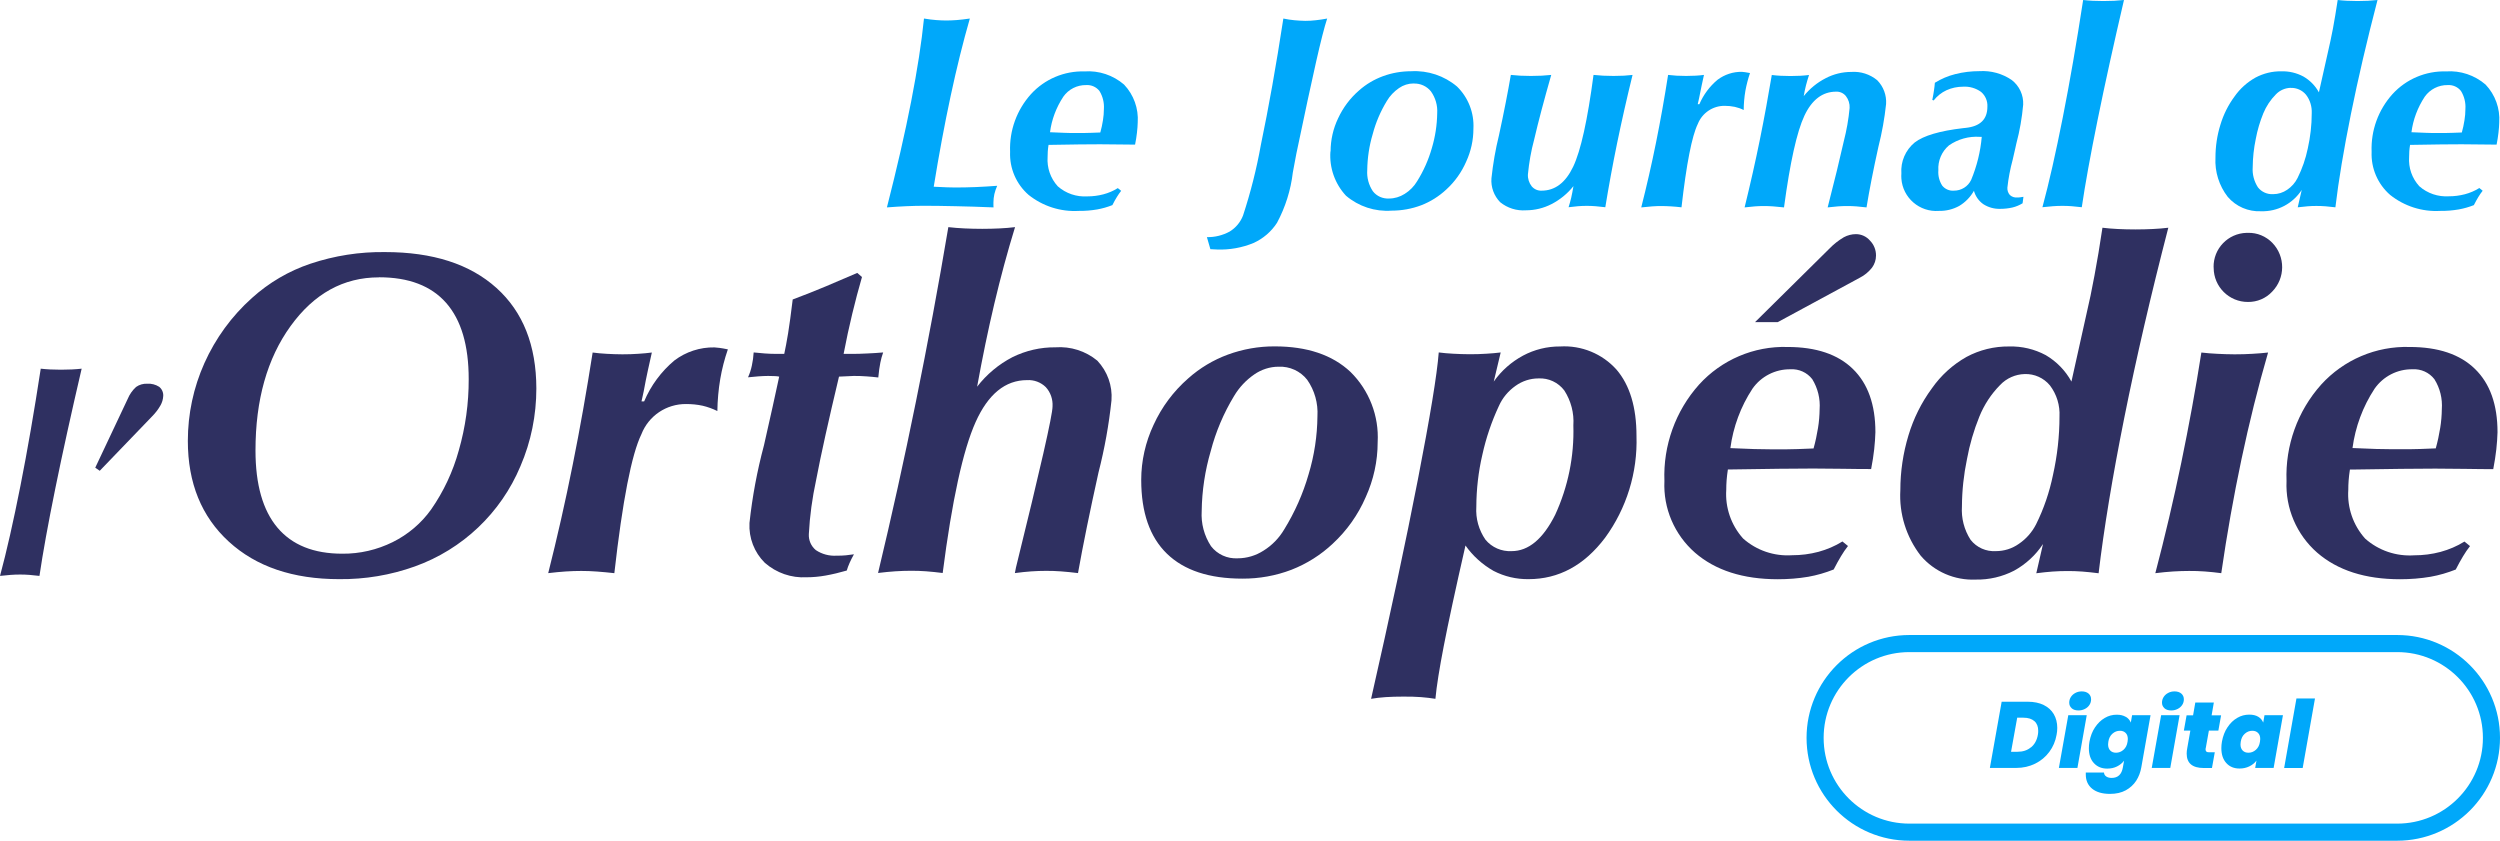 <svg xmlns="http://www.w3.org/2000/svg" xmlns:xlink="http://www.w3.org/1999/xlink" id="Calque_2" viewBox="0 0 292.67 98.42"><defs><style>      .cls-1, .cls-2 {        fill-rule: evenodd;      }      .cls-1, .cls-3 {        fill: #00a8fa;      }      .cls-4, .cls-5 {        fill: none;      }      .cls-2 {        fill: #2f3061;      }      .cls-6 {        isolation: isolate;      }      .cls-5 {        stroke: #00a8fa;        stroke-width: 2px;      }      .cls-7 {        clip-path: url(#clippath);      }    </style><clipPath id="clippath"><rect class="cls-4" width="292.58" height="81.82"></rect></clipPath></defs><g id="Calque_1-2" data-name="Calque_1"><g><g class="cls-7"><g id="Groupe_7516"><path id="Trac&#xE9;_2303" class="cls-1" d="M113.54,2.16c-.79,2.74-1.54,5.76-2.25,9.08s-1.37,6.85-1.98,10.62c.7.03,1.22.05,1.57.07.36.01.68.02.98.02.78,0,1.57-.02,2.38-.05s1.65-.09,2.5-.15c-.14.31-.25.64-.33.97-.07.32-.11.65-.11.98,0,.16,0,.28,0,.36s.01.16.01.22c-1.59-.07-3.07-.11-4.43-.14s-2.61-.05-3.74-.05c-.65,0-1.34.02-2.05.05s-1.47.08-2.26.14c1.17-4.58,2.12-8.72,2.84-12.41.72-3.69,1.22-6.92,1.5-9.7.53.09,1.01.15,1.43.18s.82.05,1.19.05.77-.02,1.21-.05.95-.1,1.54-.18"></path><path id="Trac&#xE9;_2304" class="cls-1" d="M122.92,15.48c.72.03,1.28.05,1.69.07s.8.02,1.17.02c.34,0,.72,0,1.13,0s1.05-.03,1.9-.06c.13-.47.24-.95.31-1.43.07-.43.11-.88.11-1.32.05-.74-.13-1.48-.52-2.11-.37-.47-.95-.73-1.55-.69-1.07-.02-2.07.49-2.68,1.36-.83,1.26-1.37,2.68-1.56,4.18M130.23,24.01c-.58.23-1.18.4-1.79.51-.71.12-1.43.18-2.16.17-2.12.12-4.2-.55-5.86-1.87-1.45-1.26-2.25-3.12-2.17-5.04-.1-2.49.78-4.92,2.45-6.77,1.6-1.75,3.89-2.72,6.26-2.65,1.69-.12,3.35.44,4.63,1.54,1.13,1.19,1.71,2.8,1.6,4.44-.01.37-.04.77-.09,1.2s-.12.9-.22,1.39c-.43,0-1.11,0-2.02-.02-.92-.01-1.61-.02-2.08-.02-1.28,0-3.23.02-5.86.07h-.17c-.04.27-.08.53-.09.77s-.02.45-.02.65c-.09,1.26.34,2.5,1.19,3.43.95.84,2.2,1.26,3.47,1.18.63,0,1.26-.08,1.87-.24.6-.16,1.17-.4,1.69-.73l.39.32c-.18.23-.35.47-.5.72-.17.27-.34.58-.52.94"></path><path id="Trac&#xE9;_2305" class="cls-1" d="M141.7,29.18l-.41-1.42c.93.02,1.85-.21,2.66-.65.72-.44,1.27-1.1,1.57-1.88.89-2.71,1.59-5.48,2.09-8.28.9-4.31,1.78-9.24,2.63-14.78.43.09.87.16,1.31.2.42.04.83.06,1.25.07.41,0,.82-.02,1.23-.07.43-.05.88-.11,1.34-.2-.32.97-.75,2.65-1.29,5.04-.54,2.39-1.32,5.99-2.32,10.79-.1.5-.24,1.22-.41,2.19-.24,2.06-.87,4.06-1.85,5.89-.67,1.04-1.63,1.86-2.76,2.37-1.34.55-2.78.81-4.23.76-.09,0-.22,0-.39-.02-.17-.01-.31-.02-.42-.02"></path><path id="Trac&#xE9;_2306" class="cls-1" d="M165.49,9.77c-.61,0-1.21.19-1.71.54-.58.4-1.07.91-1.43,1.52-.73,1.2-1.29,2.5-1.65,3.87-.41,1.37-.62,2.79-.64,4.22-.06.87.17,1.74.66,2.47.45.58,1.16.89,1.89.85.65,0,1.28-.19,1.83-.54.6-.37,1.11-.89,1.47-1.5.75-1.2,1.32-2.49,1.71-3.85.4-1.33.61-2.71.63-4.09.06-.91-.2-1.81-.73-2.56-.49-.61-1.24-.95-2.02-.92M155.77,17.73c0-1.34.3-2.67.88-3.88.58-1.25,1.41-2.36,2.45-3.26.82-.73,1.77-1.29,2.8-1.67,1.06-.39,2.18-.58,3.31-.58,1.95-.11,3.87.53,5.36,1.79,1.32,1.29,2.02,3.09,1.92,4.94,0,1.33-.29,2.65-.85,3.86-.54,1.24-1.33,2.35-2.33,3.26-.85.79-1.84,1.42-2.93,1.84-1.11.42-2.29.63-3.47.63-1.94.14-3.86-.49-5.34-1.75-1.3-1.4-1.96-3.28-1.82-5.18"></path><path id="Trac&#xE9;_2307" class="cls-1" d="M191.12,8.77c-.67,2.73-1.27,5.38-1.8,7.95-.53,2.58-.99,5.09-1.39,7.54-.41-.05-.79-.09-1.15-.12s-.7-.04-1.02-.04-.66.01-1.02.04-.72.07-1.11.12c.11-.36.22-.73.31-1.12s.17-.83.26-1.35c-.69.87-1.57,1.59-2.56,2.1-.93.48-1.96.73-3,.73-1.09.08-2.17-.26-3.02-.95-.72-.74-1.1-1.76-1.02-2.8.18-1.69.47-3.37.88-5.03.59-2.72,1.05-5.08,1.39-7.07.36.04.73.07,1.11.09s.8.03,1.24.03.87-.01,1.26-.03.76-.05,1.12-.09c-.84,2.94-1.51,5.46-2,7.57-.36,1.33-.6,2.7-.73,4.07-.03.5.13,1,.44,1.4.29.34.71.53,1.16.51,1.58,0,2.81-.94,3.7-2.81.89-1.87,1.68-5.45,2.38-10.74.37.04.74.07,1.13.09s.79.03,1.22.03.85-.01,1.21-.03.71-.05,1.04-.09"></path><path id="Trac&#xE9;_2308" class="cls-1" d="M192.14,24.27c.63-2.48,1.21-5.01,1.73-7.59s.99-5.22,1.41-7.91c.32.04.65.07.99.09s.72.03,1.12.03.76-.01,1.11-.03.67-.05.98-.09c-.09.37-.18.78-.27,1.24s-.2.95-.3,1.48l-.16.71h.19c.48-1.11,1.21-2.1,2.14-2.87.82-.61,1.82-.94,2.84-.92.12.01.24.02.37.04s.32.05.58.1c-.23.68-.41,1.37-.54,2.08-.13.74-.19,1.5-.2,2.25-.33-.17-.68-.29-1.04-.37-.38-.08-.78-.12-1.17-.12-1.39-.02-2.65.83-3.16,2.12-.69,1.41-1.33,4.67-1.91,9.76-.43-.05-.84-.09-1.22-.11s-.76-.04-1.11-.04-.71.01-1.1.04-.8.07-1.26.12"></path><path id="Trac&#xE9;_2309" class="cls-1" d="M204.24,24.27c.67-2.73,1.27-5.38,1.79-7.95s.98-5.09,1.39-7.54c.32.04.67.07,1.04.09s.75.03,1.16.03.79-.01,1.14-.03.7-.05,1.02-.09c-.14.41-.25.82-.36,1.22s-.18.82-.26,1.25c.7-.87,1.58-1.59,2.58-2.1.92-.48,1.94-.73,2.98-.73,1.1-.08,2.19.27,3.04.97.73.74,1.11,1.76,1.04,2.79-.18,1.69-.48,3.36-.9,5.01-.6,2.71-1.06,5.07-1.39,7.09-.42-.05-.81-.09-1.18-.12s-.73-.04-1.08-.04-.71.01-1.09.04-.78.07-1.2.12c.8-3.11,1.43-5.69,1.89-7.75.33-1.28.56-2.58.68-3.89.03-.5-.13-1-.44-1.4-.28-.34-.7-.53-1.14-.51-1.59,0-2.83.94-3.71,2.81-.88,1.87-1.68,5.45-2.39,10.74-.45-.05-.87-.09-1.26-.12s-.75-.04-1.09-.04-.71.01-1.07.04-.77.07-1.19.12"></path><path id="Trac&#xE9;_2310" class="cls-1" d="M231.09,22.33c-.41.73-1.01,1.35-1.73,1.78-.73.4-1.55.6-2.38.58-2.26.17-4.23-1.53-4.39-3.78-.01-.2-.02-.4,0-.6-.1-1.39.48-2.74,1.56-3.63,1.04-.8,2.93-1.36,5.69-1.68.1,0,.19-.02.29-.03,1.69-.18,2.53-1,2.53-2.48.04-.66-.24-1.3-.74-1.73-.61-.44-1.36-.66-2.12-.61-.67,0-1.33.14-1.94.42-.58.27-1.09.68-1.49,1.19l-.16-.06c.09-.43.15-.81.2-1.14s.08-.61.1-.87c.74-.46,1.54-.8,2.38-1.01.93-.24,1.89-.35,2.85-.35,1.34-.08,2.67.28,3.77,1.04.89.68,1.39,1.76,1.34,2.88-.14,1.54-.4,3.06-.8,4.55-.05.25-.1.45-.13.59-.07.31-.17.75-.3,1.31-.29,1.07-.5,2.16-.62,3.27-.02.31.08.62.29.86.23.21.54.32.85.29.12,0,.23,0,.35-.02l.39-.06-.1.76c-.37.22-.76.39-1.18.49-.47.11-.96.16-1.44.16-.7.02-1.39-.17-1.98-.55-.54-.38-.93-.94-1.1-1.58M232.01,16.02h-.24c-1.28-.09-2.56.27-3.61,1-.85.72-1.31,1.81-1.24,2.92-.05.63.11,1.26.45,1.79.33.41.84.63,1.36.59.87.01,1.66-.48,2.03-1.26.67-1.61,1.09-3.31,1.24-5.04"></path><path id="Trac&#xE9;_2311" class="cls-1" d="M239.1,24.27c.78-2.88,1.57-6.4,2.39-10.54.82-4.14,1.61-8.72,2.38-13.73.35.04.71.07,1.11.09s.81.03,1.26.03.88-.01,1.28-.03S248.3.04,248.65,0c-1.2,5.15-2.23,9.82-3.08,14s-1.47,7.6-1.86,10.26c-.42-.05-.81-.09-1.18-.12s-.73-.04-1.08-.04-.72.01-1.11.04-.79.07-1.25.12"></path><path id="Trac&#xE9;_2312" class="cls-1" d="M268.17,10.28c-.66.02-1.28.29-1.74.77-.63.64-1.13,1.39-1.47,2.22-.39.96-.69,1.96-.88,2.99-.23,1.09-.35,2.2-.36,3.32-.06.83.16,1.65.61,2.35.43.55,1.1.84,1.79.8.58,0,1.15-.18,1.63-.51.52-.35.94-.82,1.22-1.38.55-1.1.95-2.26,1.2-3.47.3-1.35.46-2.72.46-4.1.04-.78-.19-1.56-.67-2.18-.44-.53-1.11-.83-1.8-.8M268.99,24.27l.47-2.04c-1.04,1.61-2.84,2.56-4.76,2.5-1.49.07-2.93-.55-3.9-1.68-1.02-1.31-1.53-2.95-1.44-4.6,0-1.3.19-2.6.58-3.85.36-1.19.91-2.3,1.65-3.3.64-.92,1.48-1.67,2.46-2.22.93-.49,1.96-.75,3.01-.73.9-.03,1.8.18,2.6.61.76.44,1.39,1.08,1.81,1.85l1.06-4.72c.2-.84.39-1.75.58-2.73.18-.98.37-2.1.56-3.36.34.04.71.07,1.1.09s.8.03,1.24.03.84-.01,1.22-.03S277.98.04,278.33,0c-1.23,4.73-2.27,9.18-3.11,13.34-.84,4.16-1.45,7.8-1.82,10.93-.41-.05-.8-.09-1.16-.12s-.72-.04-1.07-.04-.67.01-1.02.04-.74.07-1.16.12"></path><path id="Trac&#xE9;_2313" class="cls-1" d="M282.31,15.48c.72.03,1.28.05,1.69.07s.8.02,1.17.02c.34,0,.72,0,1.13,0s1.05-.03,1.9-.06c.13-.47.24-.95.31-1.43.07-.43.11-.87.11-1.32.05-.74-.13-1.48-.52-2.11-.37-.47-.95-.73-1.55-.69-1.07-.02-2.07.49-2.69,1.36-.83,1.26-1.37,2.68-1.56,4.18M289.62,24.01c-.58.23-1.18.4-1.79.51-.71.12-1.43.18-2.16.17-2.12.12-4.2-.55-5.86-1.87-1.45-1.26-2.25-3.12-2.17-5.04-.1-2.49.78-4.92,2.45-6.77,1.6-1.75,3.89-2.72,6.26-2.65,1.69-.12,3.35.44,4.63,1.54,1.13,1.19,1.71,2.8,1.6,4.44-.01.37-.04.77-.09,1.2s-.12.9-.22,1.39c-.43,0-1.11,0-2.02-.02-.92-.01-1.61-.02-2.08-.02-1.28,0-3.23.02-5.86.07h-.17c-.04.27-.08.53-.09.77s-.02.45-.02.65c-.09,1.26.34,2.49,1.19,3.42.95.84,2.2,1.26,3.47,1.18.63,0,1.26-.08,1.87-.24.6-.16,1.17-.4,1.69-.73l.39.32c-.18.23-.35.47-.5.72-.17.27-.33.58-.52.94"></path><path id="Trac&#xE9;_2314" class="cls-2" d="M0,67.43c.78-2.89,1.57-6.4,2.39-10.54.82-4.14,1.61-8.71,2.38-13.73.34.04.71.07,1.11.09s.81.03,1.26.03.88-.01,1.28-.03.78-.05,1.14-.09c-1.2,5.15-2.23,9.82-3.08,14-.85,4.18-1.47,7.6-1.86,10.26-.42-.05-.82-.09-1.18-.12s-.73-.04-1.08-.04-.72.01-1.11.04-.79.07-1.25.12"></path><path id="Trac&#xE9;_2315" class="cls-2" d="M11.67,55.11l-.52-.36,3.79-8.03c.22-.54.56-1.03.99-1.42.38-.27.84-.4,1.3-.38.49-.03.98.09,1.4.36.32.25.5.65.48,1.06-.02.4-.13.79-.33,1.13-.27.47-.6.9-.99,1.29l-6.11,6.35Z"></path><path id="Trac&#xE9;_2316" class="cls-2" d="M21.99,51.61c0-3.14.66-6.24,1.94-9.1,1.3-2.9,3.19-5.5,5.56-7.62,1.99-1.8,4.32-3.17,6.86-4.02,2.81-.94,5.76-1.4,8.72-1.36,5.59,0,9.94,1.4,13.05,4.2s4.66,6.72,4.67,11.76c0,3.13-.62,6.23-1.86,9.1-2.29,5.48-6.78,9.74-12.36,11.74-2.84,1.02-5.84,1.52-8.86,1.49-5.41,0-9.72-1.46-12.92-4.39s-4.8-6.86-4.8-11.8M44.36,32.47c-4.15,0-7.59,1.9-10.34,5.7s-4.11,8.66-4.11,14.57c0,3.99.86,7,2.57,9.03,1.71,2.03,4.24,3.05,7.59,3.05,2.05.02,4.07-.45,5.91-1.36,1.79-.89,3.34-2.2,4.5-3.83,1.46-2.1,2.55-4.43,3.23-6.9.78-2.71,1.17-5.53,1.16-8.35,0-3.95-.88-6.92-2.64-8.92-1.76-2-4.38-3-7.86-3"></path><path id="Trac&#xE9;_2317" class="cls-2" d="M64.18,67.09c1.04-4.12,2-8.34,2.86-12.65.87-4.31,1.64-8.7,2.34-13.17.53.07,1.07.12,1.63.15s1.19.06,1.85.06,1.26-.02,1.83-.06,1.12-.08,1.62-.15c-.14.61-.29,1.3-.46,2.07s-.33,1.58-.49,2.46l-.26,1.19h.31c.78-1.85,2-3.5,3.54-4.79,1.35-1.02,3-1.56,4.69-1.53.2.02.39.04.61.06s.53.09.96.17c-.39,1.13-.69,2.29-.89,3.46-.21,1.24-.32,2.5-.34,3.76-.55-.27-1.13-.48-1.72-.62-.64-.14-1.29-.2-1.94-.2-2.31-.02-4.39,1.38-5.23,3.53-1.15,2.36-2.21,7.78-3.17,16.27-.71-.08-1.38-.14-2.03-.19s-1.25-.07-1.84-.07-1.18.02-1.81.06-1.32.11-2.09.2"></path><path id="Trac&#xE9;_2318" class="cls-2" d="M87.57,44.17c.2-.44.35-.9.45-1.38.11-.5.18-1.01.21-1.53.43.05.87.09,1.32.12s.89.05,1.34.05h.92c.13-.61.29-1.41.45-2.4s.34-2.31.54-3.97c1.36-.51,2.67-1.03,3.91-1.55,1.24-.52,2.46-1.04,3.65-1.56l.55.48c-.4,1.38-.78,2.82-1.14,4.31-.36,1.49-.7,3.06-1.01,4.69h1.03c.54,0,1.12-.02,1.72-.05s1.24-.06,1.88-.12c-.14.39-.25.79-.33,1.2-.09.46-.18,1.04-.24,1.73-.44-.05-.9-.1-1.39-.13-.49-.04-.98-.05-1.49-.05-.17,0-.46.02-.84.04s-.68.04-.88.04c-1.22,5.12-2.12,9.16-2.68,12.12-.45,2.08-.74,4.19-.85,6.31-.04.72.26,1.42.82,1.88.72.48,1.58.71,2.45.65.37,0,.72,0,1.06-.04.32-.03.64-.07.95-.12-.2.37-.38.7-.51,1.01-.13.29-.24.59-.33.89-.82.24-1.65.44-2.49.59-.73.13-1.47.2-2.21.2-1.79.1-3.55-.51-4.9-1.7-1.23-1.22-1.88-2.91-1.79-4.65.33-3.08.9-6.12,1.7-9.11.75-3.32,1.35-5.99,1.78-8.03-.16-.03-.33-.06-.5-.06-.18,0-.44-.02-.79-.02-.37,0-.75.02-1.16.05s-.81.07-1.2.11"></path><path id="Trac&#xE9;_2319" class="cls-2" d="M102.79,67.09c1.59-6.63,3.07-13.33,4.44-20.09,1.37-6.76,2.64-13.56,3.79-20.41.61.07,1.24.12,1.89.15s1.35.05,2.08.05,1.41-.02,2.04-.05,1.22-.08,1.8-.15c-.89,2.89-1.7,5.9-2.43,8.98s-1.4,6.33-2.01,9.7c1.11-1.44,2.52-2.62,4.14-3.46,1.56-.77,3.29-1.17,5.03-1.15,1.77-.13,3.53.43,4.9,1.56,1.18,1.25,1.79,2.93,1.66,4.65-.3,2.85-.81,5.67-1.52,8.44-1.01,4.56-1.81,8.48-2.4,11.78-.71-.09-1.37-.15-1.99-.2s-1.2-.06-1.77-.06-1.12.02-1.71.06-1.22.11-1.92.2l.13-.66c2.85-11.55,4.28-17.83,4.28-18.85.05-.83-.23-1.65-.79-2.26-.58-.57-1.38-.87-2.2-.82-2.54,0-4.55,1.64-6.02,4.92-1.47,3.28-2.76,9.17-3.85,17.66-.69-.09-1.33-.15-1.94-.2s-1.21-.06-1.8-.06-1.15.02-1.79.06-1.31.11-2.06.2"></path><path id="Trac&#xE9;_2320" class="cls-2" d="M149.68,42.93c-1.01,0-2,.32-2.84.9-.96.66-1.77,1.52-2.37,2.53-1.22,2.01-2.14,4.18-2.73,6.44-.67,2.28-1.03,4.65-1.06,7.03-.09,1.45.29,2.89,1.09,4.11.74.96,1.91,1.49,3.12,1.42,1.08,0,2.13-.32,3.03-.9,1-.62,1.83-1.48,2.43-2.5,1.23-2,2.19-4.16,2.84-6.42.67-2.21,1.02-4.51,1.04-6.82.09-1.51-.33-3.02-1.2-4.26-.8-1.02-2.05-1.59-3.35-1.53M133.6,56.19c0-2.23.5-4.44,1.45-6.46.95-2.08,2.33-3.93,4.06-5.44,1.36-1.21,2.93-2.15,4.64-2.78,1.75-.64,3.61-.97,5.48-.96,3.78,0,6.74.99,8.87,2.99,2.19,2.16,3.35,5.16,3.18,8.23,0,2.22-.48,4.41-1.4,6.43-.89,2.06-2.2,3.91-3.85,5.44-1.4,1.32-3.05,2.36-4.84,3.06-1.83.7-3.78,1.05-5.75,1.04-3.88,0-6.82-.97-8.83-2.92-2.01-1.95-3.01-4.83-3.01-8.64"></path><path id="Trac&#xE9;_2321" class="cls-2" d="M175.68,41.27l-.81,3.4c.89-1.27,2.06-2.3,3.43-3.04,1.33-.71,2.82-1.08,4.34-1.07,2.5-.15,4.94.85,6.61,2.72,1.55,1.82,2.33,4.4,2.33,7.76.14,4.27-1.16,8.47-3.68,11.92-2.44,3.23-5.43,4.84-8.95,4.84-1.43.02-2.84-.31-4.11-.97-1.3-.74-2.42-1.75-3.28-2.97-1.19,5.21-2.03,9.13-2.54,11.76s-.84,4.69-.98,6.19c-.53-.09-1.09-.15-1.69-.2s-1.28-.06-2.05-.06-1.46.02-2.08.06-1.19.11-1.71.2c2.23-9.81,4.06-18.37,5.48-25.68s2.24-12.26,2.44-14.87c.54.07,1.11.12,1.7.15s1.25.06,1.93.06,1.35-.02,1.95-.06,1.16-.08,1.69-.15M176.96,64.52c1.98,0,3.68-1.42,5.1-4.25,1.51-3.28,2.24-6.86,2.13-10.47.1-1.44-.28-2.88-1.06-4.09-.71-.94-1.84-1.47-3.02-1.41-.97,0-1.91.31-2.69.87-.85.6-1.53,1.41-1.95,2.36-.85,1.82-1.5,3.73-1.93,5.69-.47,2-.7,4.05-.71,6.11-.09,1.37.29,2.72,1.07,3.85.75.91,1.89,1.4,3.06,1.34"></path><path id="Trac&#xE9;_2322" class="cls-2" d="M202.56,52.46c1.19.05,2.11.09,2.79.11s1.33.03,1.94.03c.56,0,1.19,0,1.87,0s1.74-.04,3.15-.1c.22-.79.39-1.58.52-2.39.12-.72.18-1.46.19-2.19.09-1.24-.21-2.47-.86-3.53-.61-.79-1.57-1.22-2.56-1.16-1.77-.02-3.43.83-4.44,2.27-1.38,2.1-2.26,4.48-2.59,6.97M214.66,66.67c-.96.38-1.95.67-2.96.85-1.18.2-2.37.29-3.57.29-4.08,0-7.31-1.04-9.7-3.11-2.41-2.11-3.73-5.2-3.58-8.39-.16-4.14,1.29-8.19,4.05-11.28,2.64-2.91,6.43-4.53,10.36-4.41,3.34,0,5.9.86,7.65,2.57,1.76,1.71,2.64,4.18,2.64,7.4-.02.62-.06,1.28-.14,2s-.2,1.49-.36,2.32c-.71,0-1.83,0-3.35-.03-1.52-.02-2.66-.03-3.44-.03-2.11,0-5.35.04-9.7.11h-.28c-.07.45-.12.88-.15,1.28s-.04.75-.04,1.09c-.14,2.09.57,4.15,1.97,5.71,1.57,1.4,3.64,2.1,5.74,1.96,1.04,0,2.08-.13,3.09-.4.99-.27,1.93-.67,2.8-1.21l.65.53c-.3.38-.57.78-.82,1.2-.28.45-.55.97-.86,1.56M208.13,37.71h-2.67l8.68-8.58c.51-.53,1.09-.99,1.72-1.36.43-.23.92-.36,1.41-.36.64,0,1.24.28,1.65.76.46.47.71,1.1.7,1.76,0,.51-.17,1-.47,1.41-.39.49-.88.9-1.44,1.18l-9.59,5.19Z"></path><path id="Trac&#xE9;_2323" class="cls-2" d="M237.02,43.79c-1.09.03-2.12.49-2.87,1.28-1.05,1.06-1.87,2.32-2.43,3.7-.65,1.61-1.14,3.27-1.45,4.98-.38,1.82-.58,3.67-.59,5.53-.09,1.38.26,2.75,1.01,3.91.71.91,1.82,1.4,2.96,1.33.96,0,1.9-.29,2.69-.85.86-.58,1.55-1.37,2.02-2.29.91-1.83,1.57-3.78,1.98-5.78.5-2.24.76-4.53.76-6.83.07-1.31-.32-2.59-1.11-3.64-.73-.89-1.83-1.38-2.97-1.34M238.39,67.09l.78-3.4c-.86,1.3-2.02,2.37-3.39,3.12-1.38.71-2.92,1.07-4.48,1.04-2.47.11-4.85-.92-6.45-2.8-1.69-2.19-2.54-4.91-2.38-7.67,0-2.17.32-4.33.95-6.41.59-1.97,1.51-3.83,2.73-5.49,1.06-1.52,2.45-2.79,4.07-3.7,1.53-.82,3.24-1.24,4.98-1.22,1.5-.04,2.98.31,4.3,1.02,1.26.74,2.3,1.81,3,3.09l1.75-7.87c.33-1.4.65-2.92.95-4.56.31-1.64.62-3.5.93-5.58.57.07,1.18.12,1.81.15s1.32.05,2.05.05,1.39-.02,2.03-.05,1.25-.08,1.82-.15c-2.04,7.88-3.76,15.29-5.15,22.23s-2.39,13.01-3.01,18.22c-.68-.09-1.32-.15-1.92-.2s-1.2-.06-1.77-.06-1.11.02-1.69.06-1.22.11-1.92.2"></path><path id="Trac&#xE9;_2324" class="cls-2" d="M252.32,67.1c1.13-4.31,2.15-8.63,3.04-12.94.89-4.31,1.68-8.61,2.35-12.89.61.07,1.23.12,1.86.15s1.31.06,2.03.06c.75,0,1.44-.02,2.08-.06s1.25-.08,1.84-.15c-1.17,4.03-2.21,8.21-3.12,12.52-.91,4.31-1.7,8.75-2.36,13.31-.66-.09-1.3-.15-1.93-.2s-1.24-.06-1.83-.06-1.22.02-1.87.06-1.35.11-2.08.2M259.14,31.29c-.04-2.18,1.69-3.98,3.87-4.03.05,0,.11,0,.16,0,1.07-.03,2.1.4,2.85,1.17,1.54,1.6,1.53,4.13-.03,5.72-.73.78-1.75,1.21-2.82,1.2-2.21.01-4.01-1.77-4.02-3.99,0-.02,0-.04,0-.07"></path><path id="Trac&#xE9;_2325" class="cls-2" d="M275.4,52.45c1.19.05,2.11.09,2.79.11s1.33.03,1.94.03c.56,0,1.19,0,1.87,0s1.74-.04,3.15-.1c.22-.79.39-1.58.52-2.39.12-.72.18-1.46.19-2.19.09-1.24-.21-2.47-.87-3.52-.61-.79-1.57-1.22-2.56-1.16-1.77-.03-3.43.83-4.44,2.27-1.38,2.1-2.26,4.48-2.59,6.97M287.5,66.67c-.96.38-1.95.67-2.96.85-1.18.2-2.37.29-3.57.29-4.08,0-7.31-1.04-9.7-3.11-2.41-2.11-3.73-5.2-3.59-8.39-.16-4.14,1.29-8.19,4.05-11.28,2.64-2.91,6.43-4.53,10.36-4.41,3.35,0,5.9.86,7.65,2.57,1.76,1.71,2.64,4.18,2.64,7.41-.02.62-.06,1.29-.14,2s-.2,1.49-.36,2.32c-.71,0-1.83,0-3.35-.03-1.52-.02-2.66-.03-3.44-.03-2.11,0-5.35.04-9.7.11h-.29c-.07.45-.12.88-.15,1.28s-.04.75-.04,1.09c-.14,2.09.57,4.15,1.97,5.71,1.57,1.4,3.64,2.1,5.74,1.96,1.04,0,2.08-.13,3.09-.4.99-.27,1.93-.67,2.8-1.21l.65.53c-.3.38-.57.78-.82,1.2-.28.45-.55.97-.86,1.56"></path></g></g><g id="Rectangle_3835"><path class="cls-4" d="M223.53,74.34h57.1c6.65,0,12.04,5.39,12.04,12.04h0c0,6.65-5.39,12.04-12.04,12.04h-57.1c-6.65,0-12.04-5.39-12.04-12.04h0c0-6.65,5.39-12.04,12.04-12.04Z"></path><path class="cls-5" d="M223.53,75.34h57.1c6.1,0,11.04,4.94,11.04,11.04h0c0,6.1-4.94,11.04-11.04,11.04h-57.1c-6.1,0-11.04-4.94-11.04-11.04h0c0-6.1,4.94-11.04,11.04-11.04Z"></path></g><g class="cls-6"><path class="cls-3" d="M239.24,82.53c.52.25.92.61,1.19,1.07.27.46.41,1,.41,1.62,0,.28-.03.55-.08.8-.13.75-.42,1.42-.85,2-.44.59-.99,1.05-1.66,1.38-.67.33-1.41.5-2.23.5h-3.07l1.38-7.75h3.07c.71,0,1.33.13,1.85.38ZM237.77,87.49c.42-.35.69-.84.8-1.47.03-.15.04-.3.04-.47,0-.49-.15-.87-.45-1.13-.3-.26-.72-.4-1.27-.4h-.74l-.72,3.99h.75c.63,0,1.16-.17,1.57-.52Z"></path><path class="cls-3" d="M244.29,83.73l-1.09,6.17h-2.17l1.1-6.17h2.16ZM242.53,82.91c-.19-.17-.29-.38-.29-.65,0-.24.06-.45.19-.66.13-.2.3-.36.53-.48.22-.12.47-.18.75-.18.34,0,.6.09.8.26.19.17.29.39.29.67,0,.23-.06.45-.19.65-.13.2-.31.36-.53.47-.23.12-.48.18-.75.18-.34,0-.6-.08-.8-.25Z"></path><path class="cls-3" d="M248.86,83.91c.28.17.48.4.59.68l.15-.86h2.16l-1.08,6.1c-.1.58-.3,1.1-.6,1.57-.3.46-.71.84-1.22,1.12-.51.28-1.13.42-1.84.42-.9,0-1.6-.2-2.1-.61-.5-.41-.74-.96-.74-1.67v-.22h2.13c.01.2.1.35.26.46s.37.17.64.17c.73,0,1.17-.41,1.31-1.23l.14-.79c-.21.29-.49.51-.83.68-.34.17-.72.25-1.14.25-.65,0-1.16-.21-1.56-.64s-.59-1.01-.59-1.75c0-.24.02-.5.07-.77.12-.64.33-1.2.65-1.67s.69-.84,1.14-1.1c.44-.26.91-.38,1.4-.38.42,0,.77.08,1.05.25ZM249.1,86.51c0-.31-.09-.55-.26-.71-.17-.17-.39-.25-.67-.25-.32,0-.61.11-.87.34s-.42.54-.48.94c-.02.11-.03.22-.03.32,0,.31.09.55.26.72.17.17.39.25.67.25.32,0,.61-.11.87-.34.26-.23.42-.54.48-.95.02-.11.03-.21.03-.31Z"></path><path class="cls-3" d="M255.16,83.73l-1.09,6.17h-2.17l1.1-6.17h2.16ZM253.39,82.91c-.19-.17-.29-.38-.29-.65,0-.24.06-.45.19-.66.13-.2.3-.36.53-.48.22-.12.47-.18.75-.18.34,0,.6.09.8.26.19.17.29.39.29.67,0,.23-.06.45-.19.65-.13.2-.31.36-.53.47-.23.12-.48.18-.75.18-.34,0-.6-.08-.8-.25Z"></path><path class="cls-3" d="M258.21,87.6s-.01.08-.01.13c0,.12.03.2.1.26.07.06.19.08.35.08h.63l-.33,1.84h-.95c-1.34,0-2.01-.56-2.01-1.69,0-.19.02-.41.07-.65l.36-2.04h-.76l.32-1.79h.76l.26-1.5h2.17l-.26,1.5h1.11l-.32,1.79h-1.11l-.37,2.07Z"></path><path class="cls-3" d="M260.77,85.14c.32-.48.69-.84,1.14-1.1.44-.26.91-.38,1.4-.38.43,0,.78.08,1.06.25s.47.4.58.68l.15-.86h2.16l-1.09,6.17h-2.16l.15-.86c-.21.29-.49.51-.84.68s-.73.25-1.14.25c-.65,0-1.16-.21-1.55-.64s-.58-1.01-.58-1.75c0-.24.02-.5.07-.77.12-.64.33-1.2.65-1.67ZM264.6,86.51c0-.31-.09-.55-.26-.71-.17-.17-.39-.25-.67-.25-.32,0-.61.11-.87.34s-.42.54-.48.94c-.02.11-.03.22-.03.32,0,.31.09.55.26.72.17.17.39.25.67.25.32,0,.61-.11.87-.34.26-.23.42-.54.48-.95.02-.11.03-.21.03-.31Z"></path><path class="cls-3" d="M271.01,81.77l-1.44,8.14h-2.17l1.44-8.14h2.17Z"></path></g></g></g></svg>